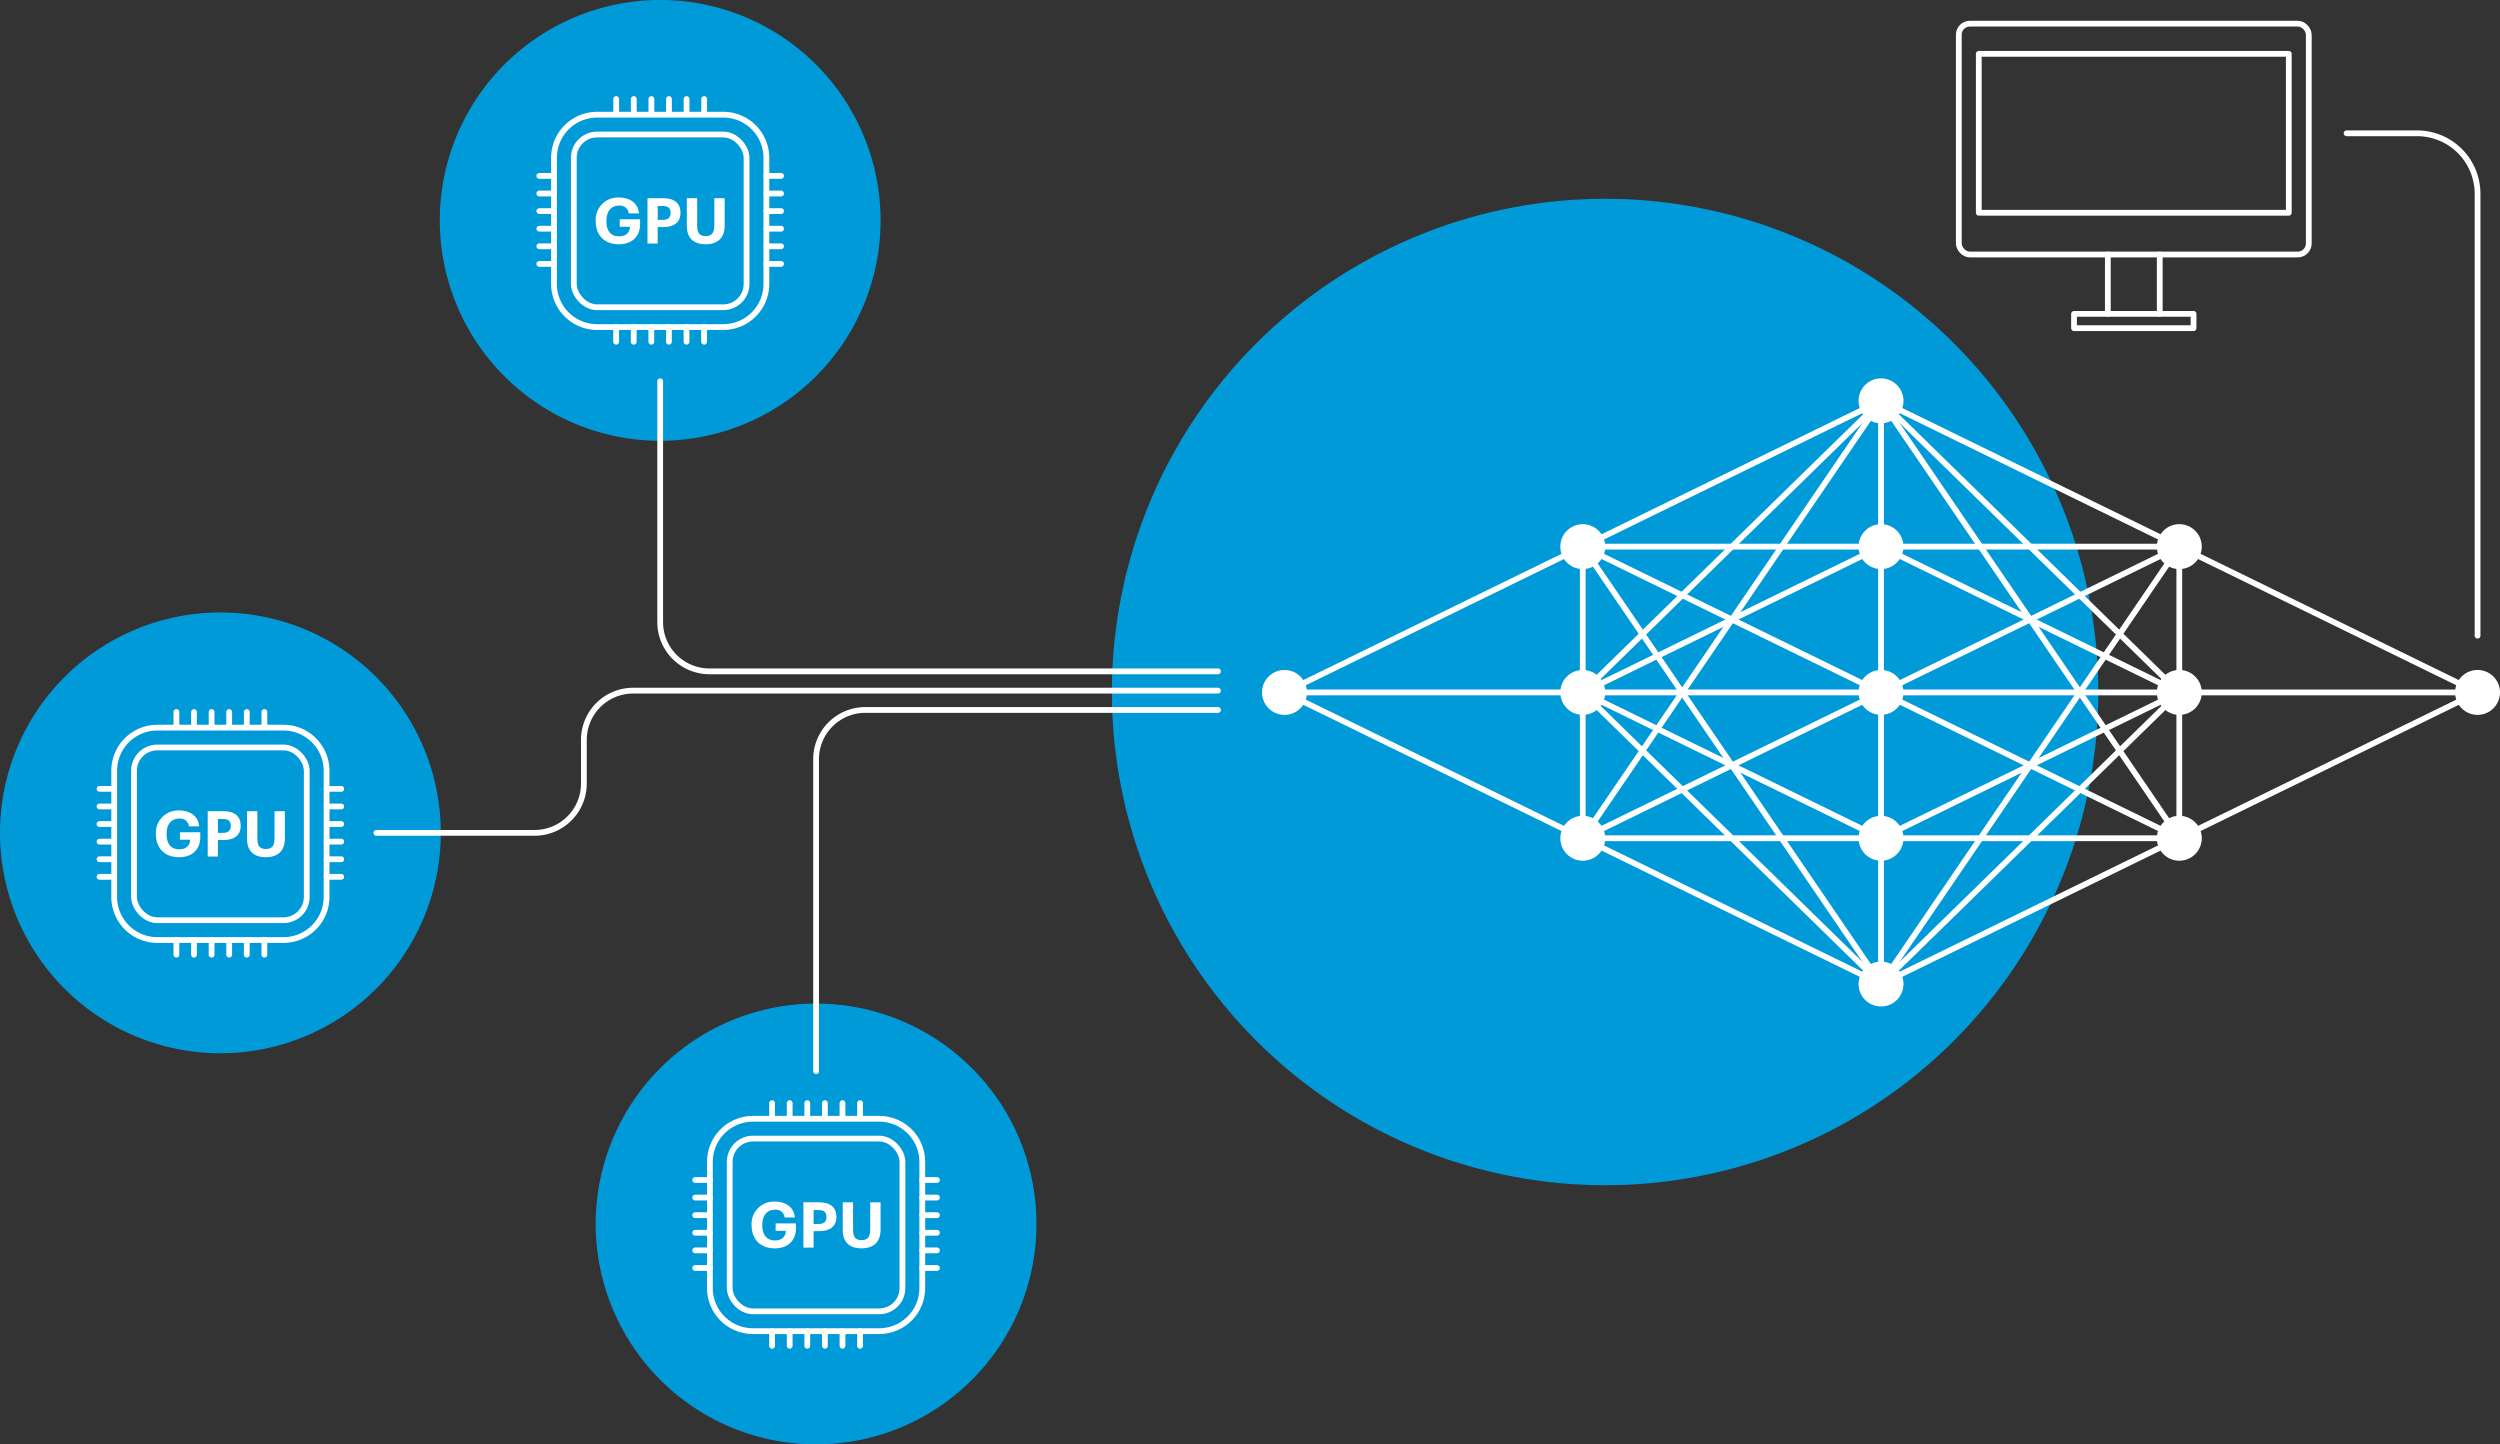 <svg xmlns="http://www.w3.org/2000/svg" xmlns:xlink="http://www.w3.org/1999/xlink" id="Group_6128" data-name="Group 6128" width="648.157" height="374.472" viewBox="0 0 648.157 374.472"><rect x="0" y="0" width="648.157" height="374.472" fill="#333333" stroke="none"/><defs><clipPath id="clip-path"><rect id="Rectangle_2976" data-name="Rectangle 2976" width="648.157" height="374.472" fill="none"></rect></clipPath></defs><g id="Group_6127" data-name="Group 6127" clip-path="url(#clip-path)"><path id="Path_3411" data-name="Path 3411" d="M544.014,179.413a127.87,127.87,0,1,1-127.87-127.87,127.87,127.87,0,0,1,127.87,127.87" fill="#019ad9"></path><path id="Path_3412" data-name="Path 3412" d="M228.3,57.139A57.138,57.138,0,1,1,171.162,0,57.139,57.139,0,0,1,228.3,57.139" fill="#019ad9"></path><path id="Path_3413" data-name="Path 3413" d="M487.68,179.523l-77.329-37.8,77.329-37.8,77.329,37.8Z" fill="none" stroke="#fff" stroke-linecap="round" stroke-linejoin="round" stroke-width="1.496"></path><path id="Path_3414" data-name="Path 3414" d="M487.68,217.323l-77.329-37.8,77.329-37.8,77.329,37.8Z" fill="none" stroke="#fff" stroke-linecap="round" stroke-linejoin="round" stroke-width="1.496"></path><path id="Path_3415" data-name="Path 3415" d="M487.68,255.123l-77.329-37.806,77.329-37.8,77.328,37.8Z" fill="none" stroke="#fff" stroke-linecap="round" stroke-linejoin="round" stroke-width="1.496"></path><path id="Path_3416" data-name="Path 3416" d="M405.281,141.723a5.072,5.072,0,1,1,5.072,5.072,5.072,5.072,0,0,1-5.072-5.072" fill="#fff"></path><path id="Path_3417" data-name="Path 3417" d="M405.281,141.723a5.072,5.072,0,1,1,5.072,5.072,5.072,5.072,0,0,1-5.072-5.072" fill="none" stroke="#fff" stroke-width="1.496"></path><path id="Path_3418" data-name="Path 3418" d="M482.607,103.922a5.072,5.072,0,1,1,5.073,5.072,5.072,5.072,0,0,1-5.073-5.072" fill="#fff"></path><path id="Path_3419" data-name="Path 3419" d="M482.607,103.922a5.072,5.072,0,1,1,5.073,5.072,5.072,5.072,0,0,1-5.073-5.072" fill="none" stroke="#fff" stroke-width="1.496"></path><path id="Path_3420" data-name="Path 3420" d="M482.607,255.123a5.072,5.072,0,1,1,5.073,5.072,5.072,5.072,0,0,1-5.073-5.072" fill="#fff"></path><path id="Path_3421" data-name="Path 3421" d="M482.607,255.123a5.072,5.072,0,1,1,5.073,5.072,5.072,5.072,0,0,1-5.073-5.072" fill="none" stroke="#fff" stroke-width="1.496"></path><path id="Path_3422" data-name="Path 3422" d="M482.607,141.723a5.072,5.072,0,1,1,5.073,5.072,5.072,5.072,0,0,1-5.073-5.072" fill="#fff"></path><path id="Path_3423" data-name="Path 3423" d="M482.607,141.723a5.072,5.072,0,1,1,5.073,5.072,5.072,5.072,0,0,1-5.073-5.072" fill="none" stroke="#fff" stroke-width="1.496"></path><path id="Path_3424" data-name="Path 3424" d="M482.607,217.33a5.072,5.072,0,1,1,5.073,5.072,5.072,5.072,0,0,1-5.073-5.072" fill="#fff"></path><path id="Path_3425" data-name="Path 3425" d="M482.607,217.33a5.072,5.072,0,1,1,5.073,5.072,5.072,5.072,0,0,1-5.073-5.072" fill="none" stroke="#fff" stroke-width="1.496"></path><path id="Path_3426" data-name="Path 3426" d="M482.607,179.521a5.072,5.072,0,1,1,5.073,5.072,5.072,5.072,0,0,1-5.073-5.072" fill="#fff"></path><path id="Path_3427" data-name="Path 3427" d="M482.607,179.521a5.072,5.072,0,1,1,5.073,5.072,5.072,5.072,0,0,1-5.073-5.072" fill="none" stroke="#fff" stroke-width="1.496"></path><path id="Path_3428" data-name="Path 3428" d="M405.281,217.33a5.072,5.072,0,1,1,5.072,5.072,5.072,5.072,0,0,1-5.072-5.072" fill="#fff"></path><path id="Path_3429" data-name="Path 3429" d="M405.281,217.33a5.072,5.072,0,1,1,5.072,5.072,5.072,5.072,0,0,1-5.072-5.072" fill="none" stroke="#fff" stroke-width="1.496"></path><path id="Path_3430" data-name="Path 3430" d="M405.281,179.521a5.072,5.072,0,1,1,5.072,5.072,5.072,5.072,0,0,1-5.072-5.072" fill="#fff"></path><path id="Path_3431" data-name="Path 3431" d="M405.281,179.521a5.072,5.072,0,1,1,5.072,5.072,5.072,5.072,0,0,1-5.072-5.072" fill="none" stroke="#fff" stroke-width="1.496"></path><path id="Path_3432" data-name="Path 3432" d="M410.353,217.323l-77.329-37.8,77.329-37.8" fill="none" stroke="#fff" stroke-linecap="round" stroke-linejoin="round" stroke-width="1.496"></path><path id="Path_3433" data-name="Path 3433" d="M327.951,179.521a5.072,5.072,0,1,1,5.072,5.072,5.072,5.072,0,0,1-5.072-5.072" fill="#fff"></path><path id="Path_3434" data-name="Path 3434" d="M327.951,179.521a5.072,5.072,0,1,1,5.072,5.072,5.072,5.072,0,0,1-5.072-5.072" fill="none" stroke="#fff" stroke-width="1.496"></path><path id="Path_3435" data-name="Path 3435" d="M565.008,217.323l77.329-37.8-77.329-37.8" fill="none" stroke="#fff" stroke-linecap="round" stroke-linejoin="round" stroke-width="1.496"></path><path id="Path_3436" data-name="Path 3436" d="M647.409,179.521a5.073,5.073,0,1,0-5.075,5.072h0a5.074,5.074,0,0,0,5.072-5.072" fill="#fff"></path><path id="Path_3437" data-name="Path 3437" d="M647.409,179.521a5.073,5.073,0,1,0-5.075,5.072h0a5.074,5.074,0,0,0,5.072-5.072" fill="none" stroke="#fff" stroke-width="1.496"></path><path id="Path_3438" data-name="Path 3438" d="M559.941,141.723a5.074,5.074,0,1,1,5.075,5.072h0a5.074,5.074,0,0,1-5.073-5.072" fill="#fff"></path><path id="Path_3439" data-name="Path 3439" d="M559.941,141.723a5.074,5.074,0,1,1,5.075,5.072h0a5.074,5.074,0,0,1-5.073-5.072" fill="none" stroke="#fff" stroke-width="1.496"></path><path id="Path_3440" data-name="Path 3440" d="M559.941,217.33a5.074,5.074,0,1,1,5.075,5.072h0a5.074,5.074,0,0,1-5.073-5.072" fill="#fff"></path><path id="Path_3441" data-name="Path 3441" d="M559.941,217.33a5.074,5.074,0,1,1,5.075,5.072h0a5.074,5.074,0,0,1-5.073-5.072" fill="none" stroke="#fff" stroke-width="1.496"></path><path id="Path_3442" data-name="Path 3442" d="M559.941,179.521a5.074,5.074,0,1,1,5.075,5.072h0a5.074,5.074,0,0,1-5.073-5.072" fill="#fff"></path><path id="Path_3443" data-name="Path 3443" d="M559.941,179.521a5.074,5.074,0,1,1,5.075,5.072h0a5.074,5.074,0,0,1-5.073-5.072" fill="none" stroke="#fff" stroke-width="1.496"></path><line id="Line_1487" data-name="Line 1487" x2="309.313" transform="translate(333.023 179.523)" fill="none" stroke="#fff" stroke-linecap="round" stroke-linejoin="round" stroke-width="1.496"></line><line id="Line_1488" data-name="Line 1488" x2="154.657" transform="translate(410.351 217.323)" fill="none" stroke="#fff" stroke-linecap="round" stroke-linejoin="round" stroke-width="1.496"></line><line id="Line_1489" data-name="Line 1489" y2="75.6" transform="translate(410.351 141.723)" fill="none" stroke="#fff" stroke-linecap="round" stroke-linejoin="round" stroke-width="1.496"></line><line id="Line_1490" data-name="Line 1490" y2="151.199" transform="translate(487.68 103.923)" fill="none" stroke="#fff" stroke-linecap="round" stroke-linejoin="round" stroke-width="1.496"></line><line id="Line_1491" data-name="Line 1491" y2="75.6" transform="translate(565.01 141.723)" fill="none" stroke="#fff" stroke-linecap="round" stroke-linejoin="round" stroke-width="1.496"></line><line id="Line_1492" data-name="Line 1492" x1="154.657" transform="translate(410.351 141.723)" fill="none" stroke="#fff" stroke-linecap="round" stroke-linejoin="round" stroke-width="1.496"></line><line id="Line_1493" data-name="Line 1493" y1="75.6" x2="77.329" transform="translate(410.351 103.923)" fill="none" stroke="#fff" stroke-linecap="round" stroke-linejoin="round" stroke-width="1.496"></line><line id="Line_1494" data-name="Line 1494" y1="113.4" x2="77.329" transform="translate(410.351 103.923)" fill="none" stroke="#fff" stroke-linecap="round" stroke-linejoin="round" stroke-width="1.496"></line><line id="Line_1495" data-name="Line 1495" x2="77.329" y2="113.4" transform="translate(410.351 141.723)" fill="none" stroke="#fff" stroke-linecap="round" stroke-linejoin="round" stroke-width="1.496"></line><line id="Line_1496" data-name="Line 1496" x2="77.329" y2="75.6" transform="translate(410.351 179.523)" fill="none" stroke="#fff" stroke-linecap="round" stroke-linejoin="round" stroke-width="1.496"></line><line id="Line_1497" data-name="Line 1497" x1="77.329" y1="75.6" transform="translate(487.681 103.923)" fill="none" stroke="#fff" stroke-linecap="round" stroke-linejoin="round" stroke-width="1.496"></line><line id="Line_1498" data-name="Line 1498" x1="77.329" y1="113.4" transform="translate(487.681 103.923)" fill="none" stroke="#fff" stroke-linecap="round" stroke-linejoin="round" stroke-width="1.496"></line><line id="Line_1499" data-name="Line 1499" x1="77.329" y2="113.4" transform="translate(487.681 141.723)" fill="none" stroke="#fff" stroke-linecap="round" stroke-linejoin="round" stroke-width="1.496"></line><line id="Line_1500" data-name="Line 1500" x1="77.329" y2="75.6" transform="translate(487.681 179.523)" fill="none" stroke="#fff" stroke-linecap="round" stroke-linejoin="round" stroke-width="1.496"></line><path id="Rectangle_2967" data-name="Rectangle 2967" d="M11.175,0h32.71A11.174,11.174,0,0,1,55.059,11.174V43.883A11.175,11.175,0,0,1,43.884,55.058H11.175A11.175,11.175,0,0,1,0,43.883V11.175A11.175,11.175,0,0,1,11.175,0Z" transform="translate(143.633 29.737)" fill="none" stroke="#fff" stroke-linecap="round" stroke-linejoin="round" stroke-width="1.5"></path><rect id="Rectangle_2968" data-name="Rectangle 2968" width="44.783" height="44.783" rx="6.037" transform="translate(148.771 34.875)" fill="none" stroke="#fff" stroke-linecap="round" stroke-linejoin="round" stroke-width="1.5"></rect><path id="Path_3444" data-name="Path 3444" d="M154.442,57.34v-.131a5.762,5.762,0,0,1,5.984-6c2.614,0,4.948,1.2,5.228,4.11h-2.647a2.269,2.269,0,0,0-2.548-2.006c-2.039,0-3.239,1.529-3.239,3.929v.132c0,2.268.97,3.9,3.271,3.9,1.973,0,2.779-1.134,2.828-2.482h-2.646v-1.94h5.277V58.1c0,3.14-2.006,5.228-5.524,5.228-3.847,0-5.984-2.5-5.984-5.984" fill="#fff"></path><path id="Path_3445" data-name="Path 3445" d="M167.874,51.389h4.061c2.86,0,4.488,1.266,4.488,3.748V55.2c0,2.482-1.726,3.666-4.406,3.666h-1.5v4.274h-2.647Zm4,5.622c1.3,0,1.989-.625,1.989-1.792v-.065c0-1.25-.723-1.743-1.989-1.743h-1.348v3.6Z" fill="#fff"></path><path id="Path_3446" data-name="Path 3446" d="M178.068,58.557V51.39h2.68v7c0,1.956.575,2.811,2.186,2.811,1.578,0,2.269-.756,2.269-2.91v-6.9h2.68v7.069c0,3.205-1.792,4.866-4.965,4.866-3.091,0-4.85-1.644-4.85-4.768" fill="#fff"></path><line id="Line_1501" data-name="Line 1501" x2="3.806" transform="translate(139.827 45.608)" fill="none" stroke="#fff" stroke-linecap="round" stroke-linejoin="round" stroke-width="1.5"></line><line id="Line_1502" data-name="Line 1502" x2="3.806" transform="translate(139.827 50.169)" fill="none" stroke="#fff" stroke-linecap="round" stroke-linejoin="round" stroke-width="1.5"></line><line id="Line_1503" data-name="Line 1503" x2="3.806" transform="translate(139.827 54.731)" fill="none" stroke="#fff" stroke-linecap="round" stroke-linejoin="round" stroke-width="1.5"></line><line id="Line_1504" data-name="Line 1504" x2="3.806" transform="translate(139.827 59.292)" fill="none" stroke="#fff" stroke-linecap="round" stroke-linejoin="round" stroke-width="1.5"></line><line id="Line_1505" data-name="Line 1505" x2="3.806" transform="translate(139.827 63.853)" fill="none" stroke="#fff" stroke-linecap="round" stroke-linejoin="round" stroke-width="1.5"></line><line id="Line_1506" data-name="Line 1506" x2="3.806" transform="translate(139.827 68.415)" fill="none" stroke="#fff" stroke-linecap="round" stroke-linejoin="round" stroke-width="1.5"></line><line id="Line_1507" data-name="Line 1507" x2="3.806" transform="translate(198.692 45.608)" fill="none" stroke="#fff" stroke-linecap="round" stroke-linejoin="round" stroke-width="1.5"></line><line id="Line_1508" data-name="Line 1508" x2="3.806" transform="translate(198.692 50.169)" fill="none" stroke="#fff" stroke-linecap="round" stroke-linejoin="round" stroke-width="1.5"></line><line id="Line_1509" data-name="Line 1509" x2="3.806" transform="translate(198.692 54.731)" fill="none" stroke="#fff" stroke-linecap="round" stroke-linejoin="round" stroke-width="1.5"></line><line id="Line_1510" data-name="Line 1510" x2="3.806" transform="translate(198.692 59.292)" fill="none" stroke="#fff" stroke-linecap="round" stroke-linejoin="round" stroke-width="1.5"></line><line id="Line_1511" data-name="Line 1511" x2="3.806" transform="translate(198.692 63.853)" fill="none" stroke="#fff" stroke-linecap="round" stroke-linejoin="round" stroke-width="1.5"></line><line id="Line_1512" data-name="Line 1512" x2="3.806" transform="translate(198.692 68.415)" fill="none" stroke="#fff" stroke-linecap="round" stroke-linejoin="round" stroke-width="1.5"></line><line id="Line_1513" data-name="Line 1513" y2="3.806" transform="translate(182.566 25.676)" fill="none" stroke="#fff" stroke-linecap="round" stroke-linejoin="round" stroke-width="1.5"></line><line id="Line_1514" data-name="Line 1514" y2="3.806" transform="translate(178.005 25.676)" fill="none" stroke="#fff" stroke-linecap="round" stroke-linejoin="round" stroke-width="1.5"></line><line id="Line_1515" data-name="Line 1515" y2="3.806" transform="translate(173.443 25.676)" fill="none" stroke="#fff" stroke-linecap="round" stroke-linejoin="round" stroke-width="1.5"></line><line id="Line_1516" data-name="Line 1516" y2="3.806" transform="translate(168.882 25.676)" fill="none" stroke="#fff" stroke-linecap="round" stroke-linejoin="round" stroke-width="1.5"></line><line id="Line_1517" data-name="Line 1517" y2="3.806" transform="translate(164.32 25.676)" fill="none" stroke="#fff" stroke-linecap="round" stroke-linejoin="round" stroke-width="1.5"></line><line id="Line_1518" data-name="Line 1518" y2="3.806" transform="translate(159.759 25.676)" fill="none" stroke="#fff" stroke-linecap="round" stroke-linejoin="round" stroke-width="1.5"></line><line id="Line_1519" data-name="Line 1519" y2="3.806" transform="translate(182.548 84.795)" fill="none" stroke="#fff" stroke-linecap="round" stroke-linejoin="round" stroke-width="1.5"></line><line id="Line_1520" data-name="Line 1520" y2="3.806" transform="translate(177.987 84.795)" fill="none" stroke="#fff" stroke-linecap="round" stroke-linejoin="round" stroke-width="1.5"></line><line id="Line_1521" data-name="Line 1521" y2="3.806" transform="translate(173.425 84.795)" fill="none" stroke="#fff" stroke-linecap="round" stroke-linejoin="round" stroke-width="1.5"></line><line id="Line_1522" data-name="Line 1522" y2="3.806" transform="translate(168.864 84.795)" fill="none" stroke="#fff" stroke-linecap="round" stroke-linejoin="round" stroke-width="1.5"></line><line id="Line_1523" data-name="Line 1523" y2="3.806" transform="translate(164.302 84.795)" fill="none" stroke="#fff" stroke-linecap="round" stroke-linejoin="round" stroke-width="1.5"></line><line id="Line_1524" data-name="Line 1524" y2="3.806" transform="translate(159.741 84.795)" fill="none" stroke="#fff" stroke-linecap="round" stroke-linejoin="round" stroke-width="1.5"></line><path id="Path_3447" data-name="Path 3447" d="M114.277,215.929A57.139,57.139,0,1,1,57.138,158.79a57.139,57.139,0,0,1,57.139,57.139" fill="#019ad9"></path><path id="Rectangle_2969" data-name="Rectangle 2969" d="M11.175,0h32.71A11.174,11.174,0,0,1,55.059,11.174V43.883A11.175,11.175,0,0,1,43.884,55.058H11.175A11.175,11.175,0,0,1,0,43.883V11.175A11.175,11.175,0,0,1,11.175,0Z" transform="translate(29.609 188.655)" fill="none" stroke="#fff" stroke-linecap="round" stroke-linejoin="round" stroke-width="1.5"></path><rect id="Rectangle_2970" data-name="Rectangle 2970" width="44.783" height="44.783" rx="6.037" transform="translate(34.747 193.792)" fill="none" stroke="#fff" stroke-linecap="round" stroke-linejoin="round" stroke-width="1.5"></rect><path id="Path_3448" data-name="Path 3448" d="M40.418,216.258v-.131a5.762,5.762,0,0,1,5.984-6c2.614,0,4.948,1.2,5.228,4.11H48.983a2.269,2.269,0,0,0-2.548-2.006c-2.039,0-3.239,1.529-3.239,3.929v.132c0,2.268.97,3.9,3.271,3.9,1.973,0,2.779-1.134,2.828-2.482H46.649v-1.94h5.277v1.249c0,3.14-2.006,5.228-5.524,5.228-3.847,0-5.984-2.5-5.984-5.984" fill="#fff"></path><path id="Path_3449" data-name="Path 3449" d="M53.85,210.307h4.061c2.86,0,4.488,1.266,4.488,3.748v.066c0,2.482-1.725,3.666-4.406,3.666H56.5v4.274H53.85Zm4,5.622c1.3,0,1.988-.625,1.988-1.792v-.065c0-1.25-.723-1.743-1.988-1.743H56.5v3.6Z" fill="#fff"></path><path id="Path_3450" data-name="Path 3450" d="M64.044,217.474v-7.167h2.68v7c0,1.956.575,2.811,2.186,2.811,1.578,0,2.269-.756,2.269-2.91v-6.9h2.68v7.069c0,3.2-1.792,4.866-4.965,4.866-3.091,0-4.85-1.644-4.85-4.768" fill="#fff"></path><line id="Line_1525" data-name="Line 1525" x2="3.806" transform="translate(25.803 204.525)" fill="none" stroke="#fff" stroke-linecap="round" stroke-linejoin="round" stroke-width="1.5"></line><line id="Line_1526" data-name="Line 1526" x2="3.806" transform="translate(25.803 209.086)" fill="none" stroke="#fff" stroke-linecap="round" stroke-linejoin="round" stroke-width="1.5"></line><line id="Line_1527" data-name="Line 1527" x2="3.806" transform="translate(25.803 213.648)" fill="none" stroke="#fff" stroke-linecap="round" stroke-linejoin="round" stroke-width="1.5"></line><line id="Line_1528" data-name="Line 1528" x2="3.806" transform="translate(25.803 218.209)" fill="none" stroke="#fff" stroke-linecap="round" stroke-linejoin="round" stroke-width="1.5"></line><line id="Line_1529" data-name="Line 1529" x2="3.806" transform="translate(25.803 222.771)" fill="none" stroke="#fff" stroke-linecap="round" stroke-linejoin="round" stroke-width="1.5"></line><line id="Line_1530" data-name="Line 1530" x2="3.806" transform="translate(25.803 227.332)" fill="none" stroke="#fff" stroke-linecap="round" stroke-linejoin="round" stroke-width="1.5"></line><line id="Line_1531" data-name="Line 1531" x2="3.806" transform="translate(84.668 204.525)" fill="none" stroke="#fff" stroke-linecap="round" stroke-linejoin="round" stroke-width="1.5"></line><line id="Line_1532" data-name="Line 1532" x2="3.806" transform="translate(84.668 209.086)" fill="none" stroke="#fff" stroke-linecap="round" stroke-linejoin="round" stroke-width="1.5"></line><line id="Line_1533" data-name="Line 1533" x2="3.806" transform="translate(84.668 213.648)" fill="none" stroke="#fff" stroke-linecap="round" stroke-linejoin="round" stroke-width="1.5"></line><line id="Line_1534" data-name="Line 1534" x2="3.806" transform="translate(84.668 218.209)" fill="none" stroke="#fff" stroke-linecap="round" stroke-linejoin="round" stroke-width="1.5"></line><line id="Line_1535" data-name="Line 1535" x2="3.806" transform="translate(84.668 222.771)" fill="none" stroke="#fff" stroke-linecap="round" stroke-linejoin="round" stroke-width="1.5"></line><line id="Line_1536" data-name="Line 1536" x2="3.806" transform="translate(84.668 227.332)" fill="none" stroke="#fff" stroke-linecap="round" stroke-linejoin="round" stroke-width="1.5"></line><line id="Line_1537" data-name="Line 1537" y2="3.806" transform="translate(68.542 184.593)" fill="none" stroke="#fff" stroke-linecap="round" stroke-linejoin="round" stroke-width="1.5"></line><line id="Line_1538" data-name="Line 1538" y2="3.806" transform="translate(63.981 184.593)" fill="none" stroke="#fff" stroke-linecap="round" stroke-linejoin="round" stroke-width="1.5"></line><line id="Line_1539" data-name="Line 1539" y2="3.806" transform="translate(59.419 184.593)" fill="none" stroke="#fff" stroke-linecap="round" stroke-linejoin="round" stroke-width="1.5"></line><line id="Line_1540" data-name="Line 1540" y2="3.806" transform="translate(54.858 184.593)" fill="none" stroke="#fff" stroke-linecap="round" stroke-linejoin="round" stroke-width="1.5"></line><line id="Line_1541" data-name="Line 1541" y2="3.806" transform="translate(50.297 184.593)" fill="none" stroke="#fff" stroke-linecap="round" stroke-linejoin="round" stroke-width="1.5"></line><line id="Line_1542" data-name="Line 1542" y2="3.806" transform="translate(45.735 184.593)" fill="none" stroke="#fff" stroke-linecap="round" stroke-linejoin="round" stroke-width="1.5"></line><line id="Line_1543" data-name="Line 1543" y2="3.806" transform="translate(68.542 243.713)" fill="none" stroke="#fff" stroke-linecap="round" stroke-linejoin="round" stroke-width="1.5"></line><line id="Line_1544" data-name="Line 1544" y2="3.806" transform="translate(63.981 243.713)" fill="none" stroke="#fff" stroke-linecap="round" stroke-linejoin="round" stroke-width="1.5"></line><line id="Line_1545" data-name="Line 1545" y2="3.806" transform="translate(59.419 243.713)" fill="none" stroke="#fff" stroke-linecap="round" stroke-linejoin="round" stroke-width="1.5"></line><line id="Line_1546" data-name="Line 1546" y2="3.806" transform="translate(54.858 243.713)" fill="none" stroke="#fff" stroke-linecap="round" stroke-linejoin="round" stroke-width="1.5"></line><line id="Line_1547" data-name="Line 1547" y2="3.806" transform="translate(50.297 243.713)" fill="none" stroke="#fff" stroke-linecap="round" stroke-linejoin="round" stroke-width="1.5"></line><line id="Line_1548" data-name="Line 1548" y2="3.806" transform="translate(45.735 243.713)" fill="none" stroke="#fff" stroke-linecap="round" stroke-linejoin="round" stroke-width="1.5"></line><path id="Path_3451" data-name="Path 3451" d="M268.72,317.333a57.139,57.139,0,1,1-57.139-57.139,57.139,57.139,0,0,1,57.139,57.139" fill="#019ad9"></path><path id="Rectangle_2971" data-name="Rectangle 2971" d="M11.175,0h32.71A11.174,11.174,0,0,1,55.059,11.174V43.883A11.175,11.175,0,0,1,43.884,55.058H11.175A11.175,11.175,0,0,1,0,43.883V11.175A11.175,11.175,0,0,1,11.175,0Z" transform="translate(184.051 290.059)" fill="none" stroke="#fff" stroke-linecap="round" stroke-linejoin="round" stroke-width="1.5"></path><rect id="Rectangle_2972" data-name="Rectangle 2972" width="44.783" height="44.783" rx="6.037" transform="translate(189.189 295.197)" fill="none" stroke="#fff" stroke-linecap="round" stroke-linejoin="round" stroke-width="1.5"></rect><path id="Path_3452" data-name="Path 3452" d="M194.861,317.662v-.131a5.762,5.762,0,0,1,5.984-6c2.614,0,4.948,1.2,5.228,4.11h-2.647a2.269,2.269,0,0,0-2.548-2.006c-2.039,0-3.239,1.529-3.239,3.929v.132c0,2.268.97,3.9,3.271,3.9,1.973,0,2.779-1.134,2.828-2.482h-2.646v-1.94h5.277v1.249c0,3.14-2.006,5.228-5.524,5.228-3.847,0-5.984-2.5-5.984-5.984" fill="#fff"></path><path id="Path_3453" data-name="Path 3453" d="M208.293,311.711h4.061c2.86,0,4.488,1.266,4.488,3.748v.066c0,2.482-1.726,3.666-4.406,3.666h-1.5v4.274h-2.647Zm3.995,5.622c1.3,0,1.989-.625,1.989-1.792v-.065c0-1.25-.723-1.743-1.989-1.743H210.94v3.6Z" fill="#fff"></path><path id="Path_3454" data-name="Path 3454" d="M218.486,318.879v-7.167h2.68v7c0,1.956.575,2.811,2.186,2.811,1.578,0,2.269-.756,2.269-2.91v-6.9h2.68v7.069c0,3.2-1.792,4.866-4.965,4.866-3.091,0-4.85-1.644-4.85-4.768" fill="#fff"></path><line id="Line_1549" data-name="Line 1549" x2="3.806" transform="translate(180.246 305.93)" fill="none" stroke="#fff" stroke-linecap="round" stroke-linejoin="round" stroke-width="1.5"></line><line id="Line_1550" data-name="Line 1550" x2="3.806" transform="translate(180.246 310.491)" fill="none" stroke="#fff" stroke-linecap="round" stroke-linejoin="round" stroke-width="1.5"></line><line id="Line_1551" data-name="Line 1551" x2="3.806" transform="translate(180.246 315.053)" fill="none" stroke="#fff" stroke-linecap="round" stroke-linejoin="round" stroke-width="1.5"></line><line id="Line_1552" data-name="Line 1552" x2="3.806" transform="translate(180.246 319.614)" fill="none" stroke="#fff" stroke-linecap="round" stroke-linejoin="round" stroke-width="1.5"></line><line id="Line_1553" data-name="Line 1553" x2="3.806" transform="translate(180.246 324.175)" fill="none" stroke="#fff" stroke-linecap="round" stroke-linejoin="round" stroke-width="1.5"></line><line id="Line_1554" data-name="Line 1554" x2="3.806" transform="translate(180.246 328.737)" fill="none" stroke="#fff" stroke-linecap="round" stroke-linejoin="round" stroke-width="1.5"></line><line id="Line_1555" data-name="Line 1555" x2="3.806" transform="translate(239.11 305.93)" fill="none" stroke="#fff" stroke-linecap="round" stroke-linejoin="round" stroke-width="1.5"></line><line id="Line_1556" data-name="Line 1556" x2="3.806" transform="translate(239.11 310.491)" fill="none" stroke="#fff" stroke-linecap="round" stroke-linejoin="round" stroke-width="1.5"></line><line id="Line_1557" data-name="Line 1557" x2="3.806" transform="translate(239.11 315.053)" fill="none" stroke="#fff" stroke-linecap="round" stroke-linejoin="round" stroke-width="1.5"></line><line id="Line_1558" data-name="Line 1558" x2="3.806" transform="translate(239.11 319.614)" fill="none" stroke="#fff" stroke-linecap="round" stroke-linejoin="round" stroke-width="1.5"></line><line id="Line_1559" data-name="Line 1559" x2="3.806" transform="translate(239.11 324.175)" fill="none" stroke="#fff" stroke-linecap="round" stroke-linejoin="round" stroke-width="1.5"></line><line id="Line_1560" data-name="Line 1560" x2="3.806" transform="translate(239.11 328.737)" fill="none" stroke="#fff" stroke-linecap="round" stroke-linejoin="round" stroke-width="1.5"></line><line id="Line_1561" data-name="Line 1561" y2="3.806" transform="translate(222.984 285.998)" fill="none" stroke="#fff" stroke-linecap="round" stroke-linejoin="round" stroke-width="1.5"></line><line id="Line_1562" data-name="Line 1562" y2="3.806" transform="translate(218.423 285.998)" fill="none" stroke="#fff" stroke-linecap="round" stroke-linejoin="round" stroke-width="1.5"></line><line id="Line_1563" data-name="Line 1563" y2="3.806" transform="translate(213.862 285.998)" fill="none" stroke="#fff" stroke-linecap="round" stroke-linejoin="round" stroke-width="1.5"></line><line id="Line_1564" data-name="Line 1564" y2="3.806" transform="translate(209.3 285.998)" fill="none" stroke="#fff" stroke-linecap="round" stroke-linejoin="round" stroke-width="1.5"></line><line id="Line_1565" data-name="Line 1565" y2="3.806" transform="translate(204.739 285.998)" fill="none" stroke="#fff" stroke-linecap="round" stroke-linejoin="round" stroke-width="1.5"></line><line id="Line_1566" data-name="Line 1566" y2="3.806" transform="translate(200.177 285.998)" fill="none" stroke="#fff" stroke-linecap="round" stroke-linejoin="round" stroke-width="1.5"></line><line id="Line_1567" data-name="Line 1567" y2="3.806" transform="translate(222.984 345.117)" fill="none" stroke="#fff" stroke-linecap="round" stroke-linejoin="round" stroke-width="1.5"></line><line id="Line_1568" data-name="Line 1568" y2="3.806" transform="translate(218.423 345.117)" fill="none" stroke="#fff" stroke-linecap="round" stroke-linejoin="round" stroke-width="1.5"></line><line id="Line_1569" data-name="Line 1569" y2="3.806" transform="translate(213.862 345.117)" fill="none" stroke="#fff" stroke-linecap="round" stroke-linejoin="round" stroke-width="1.5"></line><line id="Line_1570" data-name="Line 1570" y2="3.806" transform="translate(209.3 345.117)" fill="none" stroke="#fff" stroke-linecap="round" stroke-linejoin="round" stroke-width="1.5"></line><line id="Line_1571" data-name="Line 1571" y2="3.806" transform="translate(204.739 345.117)" fill="none" stroke="#fff" stroke-linecap="round" stroke-linejoin="round" stroke-width="1.5"></line><line id="Line_1572" data-name="Line 1572" y2="3.806" transform="translate(200.177 345.117)" fill="none" stroke="#fff" stroke-linecap="round" stroke-linejoin="round" stroke-width="1.5"></line><path id="Path_3455" data-name="Path 3455" d="M171.162,98.85v62.435a12.771,12.771,0,0,0,12.771,12.771H315.775" fill="none" stroke="#fff" stroke-linecap="round" stroke-linejoin="round" stroke-width="1.496"></path><path id="Path_3456" data-name="Path 3456" d="M315.775,179.06H164.147a12.771,12.771,0,0,0-12.771,12.771v11.326A12.771,12.771,0,0,1,138.6,215.928h-41" fill="none" stroke="#fff" stroke-linecap="round" stroke-linejoin="round" stroke-width="1.496"></path><path id="Path_3457" data-name="Path 3457" d="M211.581,277.709V196.835a12.771,12.771,0,0,1,12.771-12.771h91.423" fill="none" stroke="#fff" stroke-linecap="round" stroke-linejoin="round" stroke-width="1.496"></path><rect id="Rectangle_2973" data-name="Rectangle 2973" width="90.737" height="59.848" rx="2.862" transform="translate(507.844 6.135)" fill="none" stroke="#fff" stroke-linecap="round" stroke-linejoin="round" stroke-width="1.496"></rect><line id="Line_1573" data-name="Line 1573" y1="15.389" transform="translate(546.484 65.983)" fill="none" stroke="#fff" stroke-linecap="round" stroke-linejoin="round" stroke-width="1.496"></line><line id="Line_1574" data-name="Line 1574" y2="15.389" transform="translate(559.941 65.983)" fill="none" stroke="#fff" stroke-linecap="round" stroke-linejoin="round" stroke-width="1.496"></line><rect id="Rectangle_2974" data-name="Rectangle 2974" width="30.984" height="3.708" transform="translate(537.72 81.372)" fill="none" stroke="#fff" stroke-linecap="round" stroke-linejoin="round" stroke-width="1.496"></rect><rect id="Rectangle_2975" data-name="Rectangle 2975" width="80.375" height="41.205" transform="translate(513.025 13.957)" fill="none" stroke="#fff" stroke-linecap="round" stroke-linejoin="round" stroke-width="1.496"></rect><path id="Path_3458" data-name="Path 3458" d="M608.391,34.559h18.26a15.687,15.687,0,0,1,15.687,15.687V164.8" fill="none" stroke="#fff" stroke-linecap="round" stroke-linejoin="round" stroke-width="1.496"></path></g></svg>